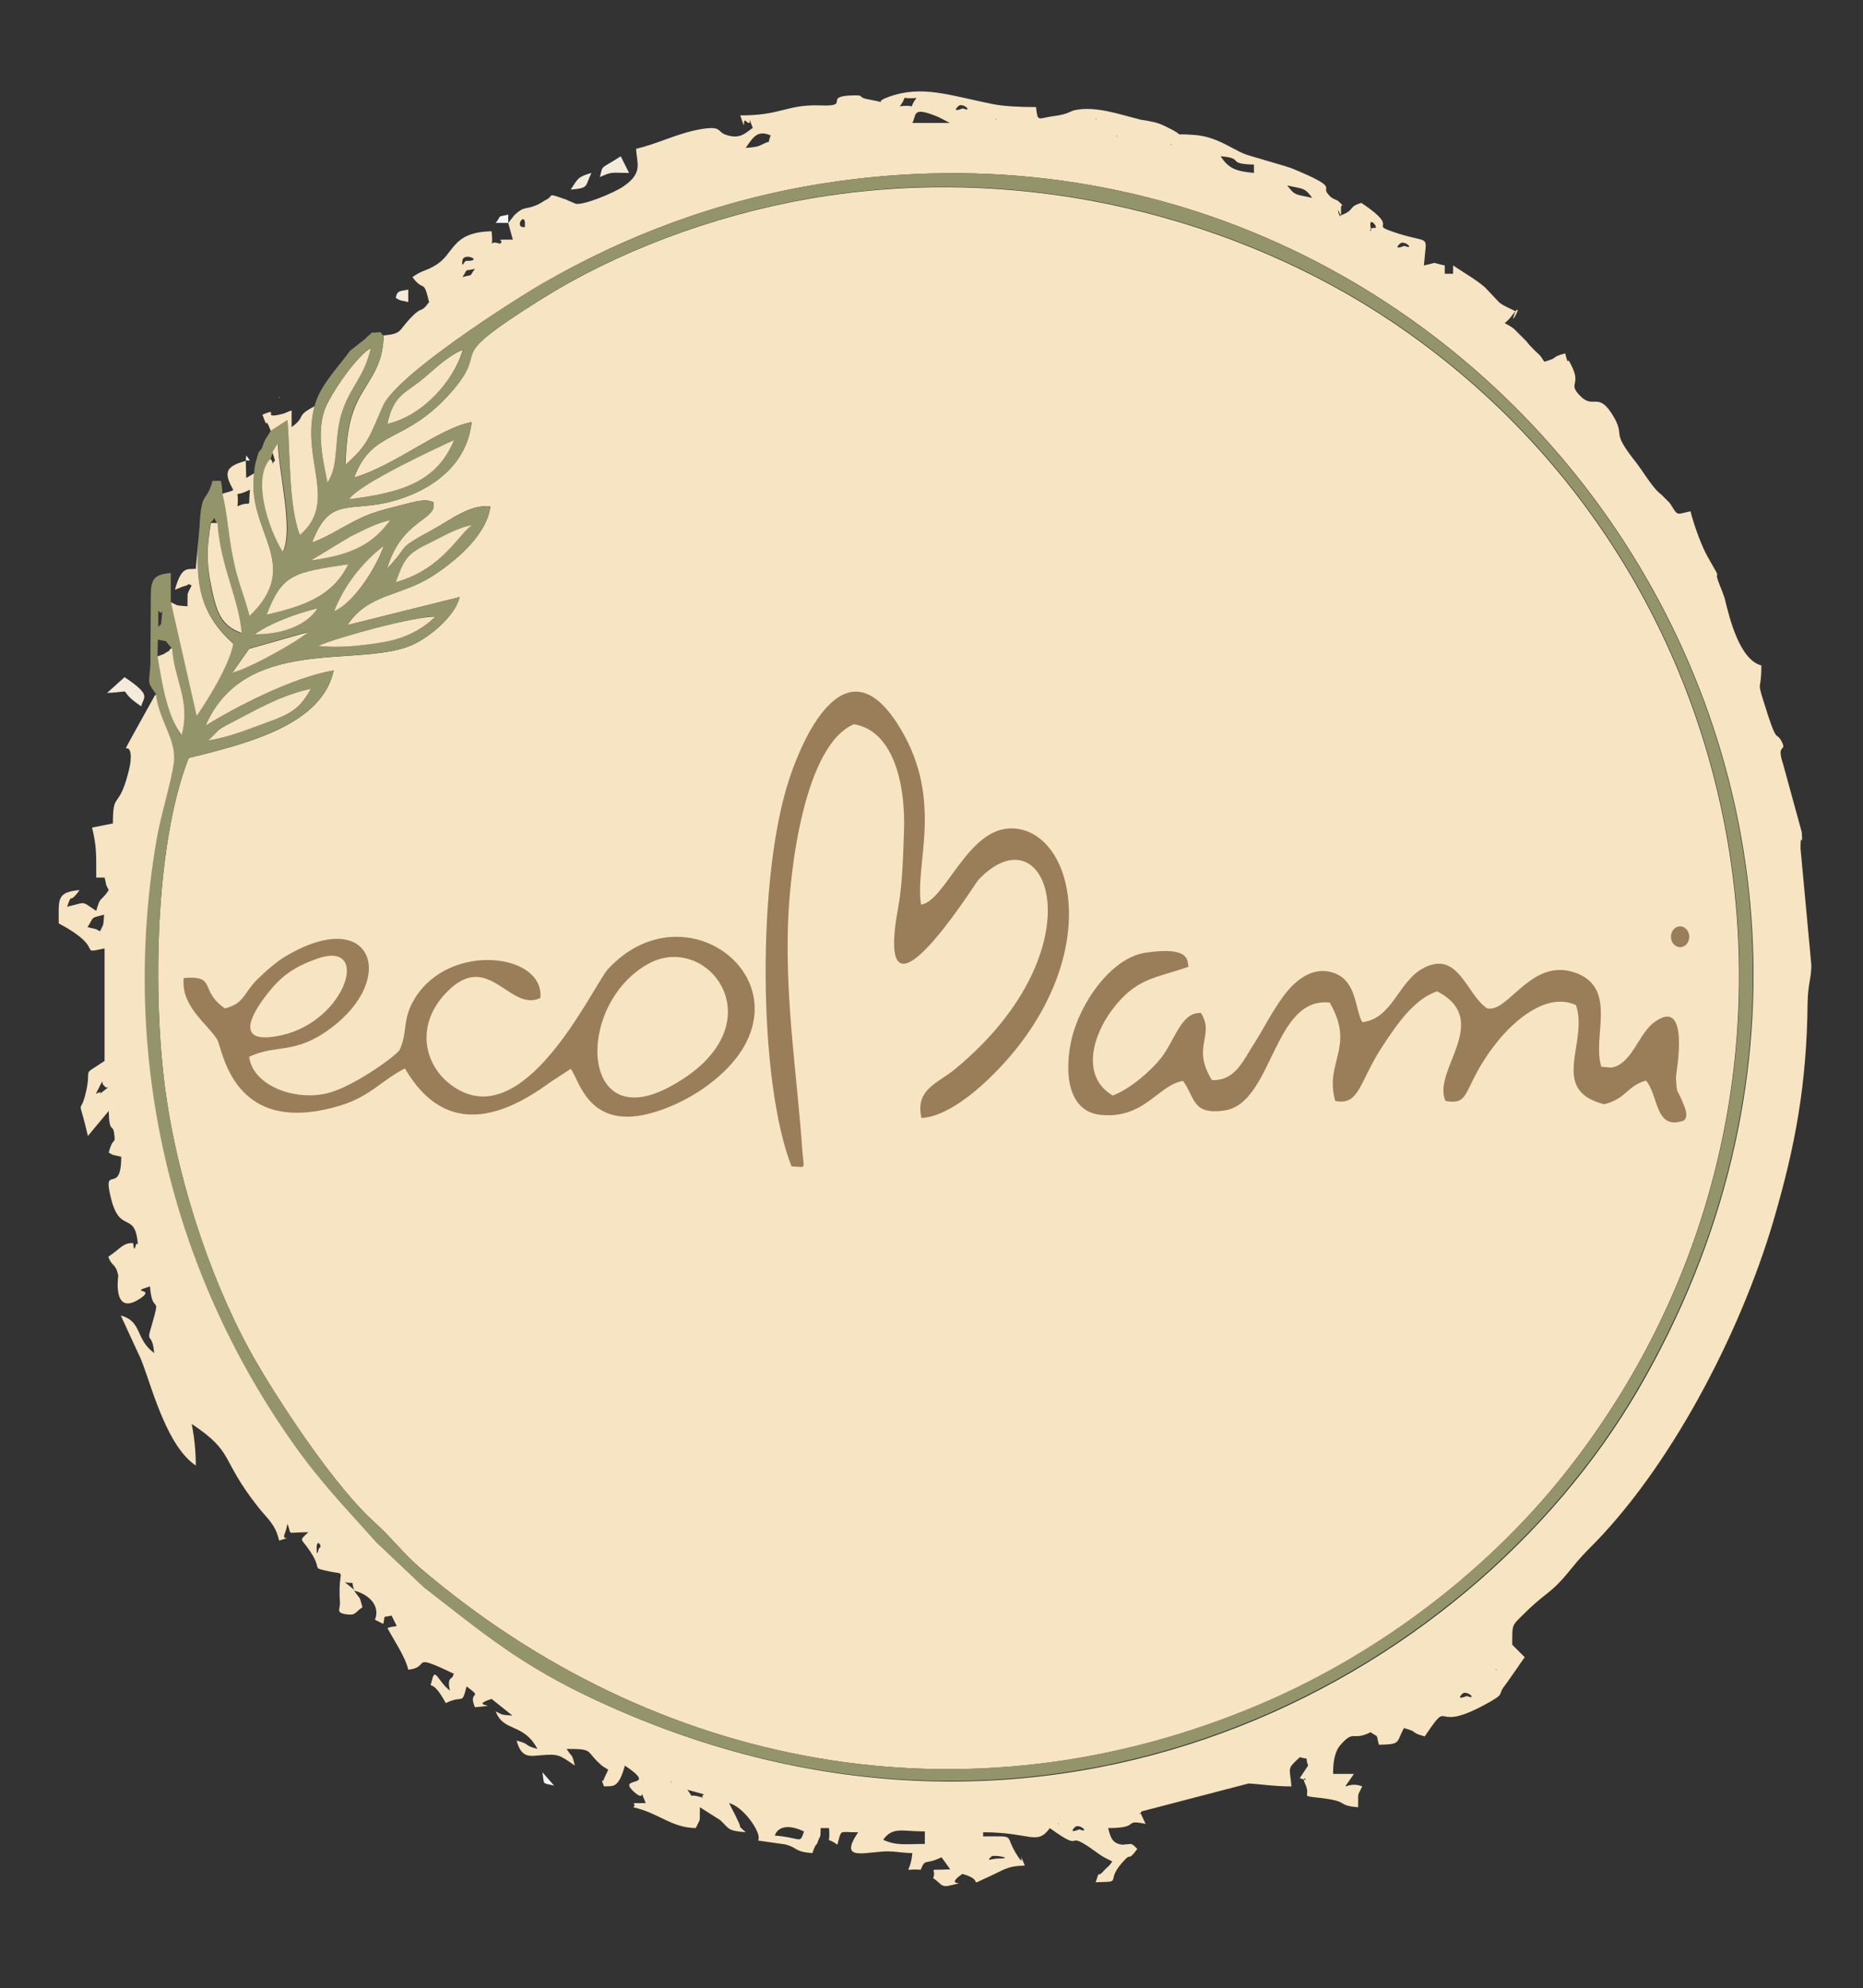 <?xml version="1.0" encoding="utf-8"?>
<!-- Generator: Adobe Illustrator 28.1.0, SVG Export Plug-In . SVG Version: 6.00 Build 0)  -->
<svg version="1.1" id="Layer_1" xmlns="http://www.w3.org/2000/svg" xmlns:xlink="http://www.w3.org/1999/xlink" x="0px" y="0px"
	 viewBox="0 0 447.2 477.1" style="enable-background:new 0 0 447.2 477.1;" xml:space="preserve">
<rect x="0" y="0" width="447.2" height="477.1" fill="#333333" stroke="none"/>
<style type="text/css">
	.st0{fill-rule:evenodd;clip-rule:evenodd;fill:#F7E4C3;}
	.st1{fill-rule:evenodd;clip-rule:evenodd;fill:#94946B;}
	.st2{fill-rule:evenodd;clip-rule:evenodd;fill:#F4EBDB;}
	.st3{fill-rule:evenodd;clip-rule:evenodd;fill:#F5F5F4;}
	.st4{fill-rule:evenodd;clip-rule:evenodd;fill:#917445;}
	.st5{fill-rule:evenodd;clip-rule:evenodd;fill:#9A7D59;}
</style>
<path class="st0" d="M85,114.6c9.7-2.8,20.5-11.9,28.2-13.3c-1,9.4-8.1,15.2-16.2,18.1c-12.4,4.5-17.5-1.4-22.1,10.8
	c4.8-1.7,8.7-4.8,14.1-6.9c2.5-0.9,5.1-1.5,7.8-2.2c2.1-0.5,5.1-1.6,7.2-0.6c1.2,4.4-7.6,3.9-11.1,16c5.8-6.1,1.8-4.4,10.8-9.3
	c4.3-2.3,9-6.2,14-5.7c-0.8,7-8.7,13.4-14,16.8c-7.8,4.9-15.3,4.1-20.3,11.7l26.9-6.7c-1,4.6-7.6,10-11.9,11.7
	c-12.8,5.2-39.7-2.5-49.1,19.2c6.9-4.3,20.8-11.6,30.8-13.3c-2.8,12.8-19.7,17.3-34.8,21c-8.1,20.6-8.7,56.9-5.6,79.8
	c3.2,23.4,12,48.5,22.2,65.8c6.3,10.8,19,29.8,28.1,37.9c4,3.6,6.8,7.4,11,11c56,47.7,130.6,62.7,201.5,32.6
	c29.1-12.4,55.7-32.8,74.6-57.3c68-87.9,47.6-213.6-42.9-274.4c-36.4-24.5-87.6-38.7-140-29.6c-23.9,4.2-46.5,13-64.1,24
	c-25.2,15.8-11.9,11-21.7,22.3C97.2,106.8,89.5,102.7,85,114.6"/>
<path class="st0" d="M122,53.5l1.1,4c-5.4,0-1.6,0-3.1,1c-3.2-1.2-1.4,2.2-2-3c-9.9,0.2-8.8,5.6-13.7,8.3c-2.4,1.4-2.7,0.9-5.3,2.7
	c2.8,3.8,2.6,0.1,4,6c-2.3,3.1-1.3,0.4-4.8,4.2c-2.5,2.7-1.8,3.4-6.1,3.8c-0.2,6.8-2.7,9.5-5.6,14.5c-2.8,5-3.3,10-3.6,16.6
	c5.5-4.9,5.7-6.6,9.1-14.2c3.2-7.4,30.7-25,38.5-29.5c19-11,41.7-19.9,67.2-23.9c157.8-24.8,280.3,143.9,195.5,289.6
	c-40.9,70.2-142.1,124.4-249.7,74.6c-18.6-8.6-27.6-16.4-41.7-27.3l-11.3-10.7c-7.3-8.2-13.7-14.7-20.5-24.5
	c-28.9-41.4-41-92.3-32.3-143.6c1-6.2,3.5-13.4,4.2-18.8c0.8-5.7-3.5-10-4.3-16.7c-0.2,0.2-0.5,0.2-0.6,0.6l-5.5,9.9
	c-2.6,4.8-0.3,0.4-0.1,4.4c0,0.3-0.1,1.9-0.2,2.1c-0.1,0.8-0.9,3.8-1.3,4.8c-1.8,5.1-2.8,2.3-2.8,9.2l-5,1c1.1,4.6,1,6.2,1,12h2
	c0.7,2.6-0.1,0.8,1,3c-1.9,2.9-2,1.3-3,5c-3.8-2.5-2.2-2.1-7-1c1.4-3.9,0.2-0.1,3-4c-5.6,0.5-5,2.2-5,8c11.7,6.2,4.2,7.4,11,6v27
	c-6.1,4.1-2.7,0.8-4.7,8.4c-1.3,4.9-1.7-0.6,0.7,9.6l5-6c0.1,5.5,1,3,1.3,5.4c0.4,3-0.2,0.4-1.3,4.6c1.3,0.8,1.1,0.5,3,1
	c0,9.7-4.7,1.2-2.4,10.2c2.2,8.5,5.7,2.6,6.4,10.8c-0.1,0-0.3-0.2-0.4-0.1c-0.7,2.7-0.6-0.2-0.8-0.2c-2.4,0-2.7,1.1-5.9,3.3
	c0.9,2.5,1.7,1.4,2.4,4.5c0,0-1.5,9.6,4.8,5.8c4.9-3-2.9-1.4,2.8-3.2c0.6,7.6,2.9,0.8,0.2,10.1c-1.1,3.6,0.4,0.9,0.8,5.9
	c-4.6-3.4-2.8-7.6-8-9l4.1,8.9c2.5,4.5,6,21.8,13.9,27.1c0-4-0.5-7.7-1-10c10.5,7,6.6,8.1,16,20c2.1,2.7,4.1,4,5,8
	c4.1-1.3,0.5,0.3,1.3-1.5c0.1-0.2,0.3-0.9,0.4-1.2l0.3-1.3c1.2,2.9-0.7,2,5,2c-2.6,2.5-1.6,1,1.2,5.8c1.8,3.2-0.2,2.7,3.4,3.5
	c5.1,1.2,2.4-1.2,3,7.5c0.1,1.7-1.1,2.5,1.5,2.9c2.3,0.3,1.9-0.3,3.9-1.7c-0.8-3-0.4-1.6-2-4c3.8,1,6.3,3.8,5,7l2,1
	c0.6-2.4-0.4-1.4,2-2c1.7,3.7,1.7,2-1,3c1.6,3,4.3,6.9,5,10c5.6-0.6,0-4.3,11,1c0,0.1-0.1,0.1-0.2,0.2c-0.1,1.3-1.6,0.2-0.8,3.8
	c-2.7-2-3.5-5.5-4.2-2.9c-0.9,3.6-0.5-1,3.2,5.9c4.3-2.1,3.8,0.7,5-4c4.3,3.2,0.2,0.7,2,5c7.6-0.7-2.2,0,4-2l5,4
	c-2.7-0.2-2.2-0.1-4-1c1.8,5,6.7,2.7,10,9c-3.7-1-1.3-1-5-2c1.2,4.4,3.3,3.7,6,3.5c4.1-0.3,4.2-0.1,8,2.5c-0.8-3-0.4-1.6-2-4
	c6.4,0,4.6,0.4,7.7,3.3c1.1,1.1,1.3,1,2.3,1.7l-0.9,1.9c-0.4,1.6-1-0.2-0.1,2.1c2-0.2,3.4,0.8,5-5c8.6,5.8-2.5,2.2,2.3,6.4
	c3.1,2.7,0.7-2.2,2.7,2.6c-5.1,0-1.7,0-3,1c6.2,1.4,9.1,4.9,15,5c1.3-2.7,0.9-1.1,1-5l4.9,3.1c2.3,2.2,1.7,2.5,6.1,2.9
	c-2.4-2.2-0.6-0.4-2-3c-0.1-0.2-0.2-0.5-0.3-0.7l-1.7-3.3c3.5,0.9,7.5,6.8,7.1,8.6c0,0-0.1,0.3-0.1,0.4l6.4,0.9
	c3.2,0.8,2.2,1.8,6.6,2.1c1.2-3.3,0.8-1.2,1.3-2.7c0.7-2,0.6-0.4,0.7-3.3h2c0.4,4.6-1.1,1.7,2,4c1.1-4,0.3-2.9,5-3
	c-5.1,7.5,2.3,4.4,7.7,4.6c0.9,0,3.5,0.4,5.3,0.4c-0.5,5.5-2.7,3.6,2,4c1.2-2.9,0.9-1,5-3l2.1,2.9c-6.2,0.3-3.1-0.5-4.1,2.1
	c2.1,1.4,1.8,2.4,4.4,1.7c4.9-1.2-2.3,0.7,2.6-2.7c5.9,1.6,0.5,3.3,6.5,0.6c3.4-1.5,4.1-2.5,8.5-2.6c-2-4.9,0.3,0.8-1.6-2.1
	c-3.7-5.5,0.1-4.9-8.4-4.9v-1c11.4,0,12.9,3.3,16-1c9.1,6.6,2.7-0.4,11.2,5.8c1.8,1.3,2,1.3,3.8,2.2c-1,1.5-1,1.1-1.9,2.1
	c-2.3,2.6-0.7-1-2.1,2.9c7.3-0.2,1.5,0.1,7.3-5.7c1.1-1.1,0.5,0.7,2.7-2.3c-1.7-1.8-1.5-1-2.9-1.1c-0.1,0-0.4,0.1-0.5,0.1
	c-2.6-0.2-3-1.7-3.6-4c8.1,0,3.3-2.2,9-1l-0.9-1.9c-0.6-1.9-0.7,0.7-0.1-1.1l25.7-6.7c2.4,0.1,6,0.7,10.3,0.7c-0.4-4.8-1.2-4,2-7
	c2.6,0.7,1.1-0.4,2,2l-2,3c3.1,1.3,0-1.3,1.3,1.4c1.5,3.2-1.4,2.8,3.1,3.3c8.1,0.9,4,1.8,9.6,2.3c0.1-3.9-0.3-2.3,1-5
	c-3.9-1.6-5.7,2.5-2-3h-5c0-2.3,0.2-5.3,1.9-7.1c3.2-3.6,2.7-0.7,7.1-2.9c2.2,1.5,1.2,0.2,2,3c5.4-0.1,4.1-0.5,6-4c3.7,1,1.3,1,5,2
	c6.6-9.8,1.3-0.5,14.4-7.6c5.4-2.9,2.8-2.2,4.9-4.7l3.1-4.4c0.4-0.7,1-1.4,1.6-2.3l-3-3c0-5.1-0.1-4.5,2.7-7.3c2-2,3.3-3.1,5.3-4.7
	c4.7-3.6,6-6.6,10.2-10.8c19.5-19.2,36.4-51.6,44.4-78.6c5.4-18.3,8.1-33.2,8.3-52.7c0.1-4.6,0.9-5.8,0.9-9l-2.6-28
	c0-4.8,0.6,0.7,0.3-3.9l-4.5-16.4c-1.7-5.1,1-2.7-0.3-5.3c-1.5-2.9-0.9,1.6-4.4-9.8c-1.6-5.2-0.5-1.9-0.5-8.5
	c-5.2-1.4-7.6-11.1-8.8-16.1l-0.6-1.7c-3.2-7.7,1.2-0.1-3.5-8.3c-1.4-2.4-3.4-7.9-4.1-10.9c-3.7,0.8-2.9,1.2-5-2l-1-1l-1-1
	c-2.2-1.6-4.4-5.7-6.6-8.4c-5.5-7-2.1-5.5-4.8-10.2c-3.7-6.4-4.8-1.8-8-5c-3.3-3.3,0.4-2.4-2.3-7.6c-1.2-2.5-0.4,1.1-1.4-2.7
	c-3.7,1-1.3,1-5,2c-1.4-2.2-1.1-1.4-2.8-3.2c-0.6-0.6-0.9-0.9-1.4-1.6l-3.1-3.1c-2.9-2.2-2.6-0.4-0.6-3c3.9-5.1-1.2,4.2,1-1.2
	c-1.3-0.7-2.6-1.1-3.9-2.1l-3.4-3.6c-2-1.8-5.5-3.8-7.7-5.3v2h-2v-2c-3.9-0.8-1.1-0.8-5,0c0.6-7.8,1.8-5.1-6.3-7.7
	c-8-2.6,1.5-0.5-8.7-7.3c-3.3,0.9-1.4,1.7-5,3c-1.5-3.9,0.3,3.3,0.1-1.6c-0.1-2,1.7,0.6-0.4-1.6c-0.8-0.9-1.6-0.3-3-2.3
	c-0.9-1.4,2.4-1.3-7.7-5.5c-1.6-0.7-0.9-0.3-2.2-0.8l-8.5-2.5c-3.8-1-7.3-4.5-13.2-5c-6.5-0.5-1.7,0.6-6.2-1.6
	c-2.1-1.1-3-1.4-5.2-1.8c-1-0.2-1.7-0.2-2.5-0.5c-3.8-0.9-9.9-3.1-14.8-2.1c-1.6,0.3-1.5,1-5.5,1.5c-3.6,0.5-3.6,1.5-4-2.2
	c-4,0-7.7-0.2-10.3-0.7c-10.5-2.1-17.1-4.7-25.2-1.7c-3.9,1.4,0.5,1.5-4,0.7c-4.2-0.7-1-1.2-4.6-1.1c-7.2,0.2-0.2,2.7-7.5,2.4
	c-8.4-0.3-9.3,2.4-19.4,2.4c1.6,4.9,0.3,0.3,1.4,1.4c1.9,1.8-0.2-3,1.6,1.6c-1.7,1.1-2.9,2.8-6.3,1.7c-2.4-0.7-0.9-2.3-6.2-1.4
	c-5.7,1-10.2,3.5-15.5,4.7c0.1,3.4,1.8,5.7-3,9c-2.3,1.6-9.6,4.6-11.5,4.2l-1.9-0.8c-0.2-0.1-0.5-0.3-0.7-0.3
	c-4.6-1.6-2.4-0.9-4.6,0.2c-0.1,0-1.1,0.7-1.9,1.1c-3.2,1.4-3.1,0.2-5.6,2.5L122,53.5z M216,25.5c2.3-3.1-0.6-1.6,4-2
	C217.6,26.7,220.7,25,216,25.5z M230,25.5c1.1-1.1,3.8,1.6,1.1,0.5C231.1,26,228.3,27.2,230,25.5z M228,29.5h-9
	c1.1-2-0.2-4.1,6.3-1.4L228,29.5z M239,28.5l0.3,0.3C239.2,28.8,238.9,28.6,239,28.5z M263,28.5l0.3,0.3
	C263.2,28.8,262.9,28.6,263,28.5z M268,32.5l0.3,0.3C268.2,32.8,267.9,32.6,268,32.5z M179,35.5c1.9-2.8,2.9-4.3,6-3
	c-1,2.5,0.4,0.9-1.9,2.1C181.7,35.3,181.2,35.3,179,35.5z M281,34.5l0.3,0.3C281.2,34.8,280.9,34.6,281,34.5z M293,37.5
	c6,0.5,1.1,1.8,8,2v2C296.6,41.1,294.9,40.4,293,37.5z M309,44.5c3.8,0.9,4.1,0.4,6,3C311.2,46.6,310.9,47.1,309,44.5z M126,54.5
	c-2.6,0.3-0.3-3.4,0-1.2L126,54.5z M329,54.5c-0.5-2.9,2.1,0.3,1,0.2C328,54.6,329.4,56.6,329,54.5z M336,58.5
	c1.1-1.1,3.8,1.6,1.1,0.5C337.1,59,334.3,60.2,336,58.5z M111,62.5c0.3-2.1,5.3,0.2,0.9,0.1C111.5,62.6,110.7,64.7,111,62.5z
	 M111,66.5c1.5-2.2,0.1-1.3,3-2C112.4,66.7,113.8,65.7,111,66.5z M111,66.5l-1,1L111,66.5z M25,219.5c-0.3,3.1,0,1.9-1,4
	c-1.3-0.8-1.1-0.5-3-1C22.7,219.9,21.5,220.4,25,219.5z M23,262.5c2.5-4.8,1-2.4,2-2c0.5,1.1,1.8-0.3,0,1.2
	C22.5,263.7,25.7,261.2,23,262.5z M69,365.5l1.9-1.1L69,365.5z M76,371.5c0-2.6,1.6-0.2,0.6,0C76.5,371.5,76,374.3,76,371.5z
	 M85,381.5l-2.2-1.8C85.6,380.2,84.1,379.1,85,381.5z M359,400.5l0.3,0.3C359.2,400.8,358.9,400.6,359,400.5z M351,406.5
	c1.1-1.1,3.8,1.6,1.1,0.5C352.1,407,349.3,408.2,351,406.5z M161,427.5l0.3,0.3C161.2,427.8,160.9,427.6,161,427.5z M165,429.5
	l4,1.1c-1.6,0.9,2,1.3-1.8,0.4C165.3,430.6,166.6,431.7,165,429.5 M254,437.5l0.3,0.3C254.2,437.8,253.9,437.6,254,437.5z
	 M258,438.5c1.1-1.1,3.8,1.6,1.1,0.5C259.1,439,256.3,440.2,258,438.5z M193,439.5c-1.1,3.2-0.5,1.5-7,1
	C186,440.4,187,436.7,193,439.5z M222,439.5v3c-4.5,0-6.8,0.5-10-1C214.3,438.3,216.5,439.5,222,439.5z M238,445.5
	c0.5-0.5,5.7,0.5,1.8,0.5C237.9,446,236.5,446.9,238,445.5z"/>
<path class="st1" d="M92.1,80.5c-1.2-0.7,0.1-0.9-1.9-0.7c-2.1,0.1-0.4-0.1-1.7,0.7c-0.2,0.2-0.5,0.4-0.6,0.6
	c-0.1,0.1-0.5,0.4-0.6,0.5L84,84.2c-3.1,4.3-7.3,8.4-8.5,13.3c-3.4,12.9,5.8,22.7-3.5,30.9c-2.7-6.7-2.3-19.3-3-27.6l-4,2.6
	c-1,1.7-1.4,1.8-2.1,4.1l-0.9,1.2c-0.5,2.1-0.8,2.2-1,4.8c-1.9,14.2,11.9,21.7-1.1,34.2c-1.2-4.6-3-8.7-4-14.1
	c-0.9-4.8-1.3-10.1-2.5-15.2c-0.1-0.5,0-1.4-0.4-3h-2c-1.4,5.4-2.7,2-3.1,11c-1.4,13.7,0.2,20.8,8.1,28c-0.7,5-6.4,13.8-8.8,17.3
	L41,144.5l0-7c-4.4,0.4-4.8,1.7-4.8,6l-0.1,16c-0.3,4.6-0.9,4,1.3,7c0.8,6.7,5.1,11,4.3,16.7c-0.8,5.4-3.2,12.6-4.2,18.8
	c-8.7,51.3,3.4,102.3,32.3,143.6c6.8,9.8,13.2,16.3,20.5,24.5l11.3,10.7c14.2,11,23.1,18.7,41.7,27.3
	c107.6,49.7,208.9-4.5,249.7-74.6C477.9,187.9,355.4,19.2,197.6,44c-25.5,4-48.1,13-67.2,23.9c-7.8,4.5-35.2,22.2-38.5,29.5
	c-3.3,7.6-3.5,9.3-9.1,14.2c0.4-6.7,0.8-11.7,3.6-16.6C89.4,89.9,91.9,87.3,92.1,80.5 M78.6,115.8c-1.2-6.2-3-13.5,0.2-19.5
	c2.2-4.1,7.3-11.1,10.2-12.9c-1.7,6.9-4.5,8.9-6.6,14.5C79.9,104.9,81.5,111.4,78.6,115.8z M93,101.7c1.4-6.5,3.9-7.2,7.9-10.3
	c3.4-2.7,6-5.6,10.3-7.6C108.9,91.6,101.2,99.9,93,101.7z M85,114.6c4.6-12,12.3-7.8,23.5-20.7c9.9-11.3-3.5-6.5,21.7-22.3
	c17.6-11,40.2-19.8,64.1-24c52.4-9.1,103.6,5.1,140,29.6c90.5,60.8,110.9,186.5,42.9,274.4c-19,24.5-45.6,45-74.6,57.3
	C231.6,439.1,157,424.1,101,376.4c-4.2-3.6-7-7.4-11-11c-9.1-8.1-21.7-27.1-28.1-37.9c-10.2-17.3-19-42.4-22.2-65.8
	c-3.1-22.9-2.5-59.1,5.6-79.8c15.1-3.8,32-8.2,34.8-21c-10.1,1.7-23.9,9-30.8,13.3c9.5-21.7,36.4-14.1,49.1-19.2
	c4.3-1.7,10.9-7.1,11.9-11.7L83.4,150c5.1-7.6,12.5-6.7,20.3-11.7c5.3-3.4,13.2-9.7,14-16.8c-5-0.4-9.7,3.4-14,5.7
	c-9,4.9-5.1,3.3-10.8,9.3c3.5-12,12.3-11.6,11.1-16c-2.1-1-5.1,0.1-7.2,0.6c-2.7,0.7-5.3,1.3-7.8,2.2c-5.5,2-9.3,5.2-14.1,6.9
	c4.6-12.2,9.8-6.3,22.1-10.8c8.1-2.9,15.2-8.7,16.2-18.1C105.5,102.7,94.7,111.8,85,114.6z M83.8,119.8c2.3-3.6,21.5-12.5,25.2-14.2
	C104.9,115.4,96.8,118.2,83.8,119.8z M65,110l0.5-1.5l1.3-2.1c0.2,7.1,3.9,20.7,1.2,26c-2.5-3.7-6.6-14.2-4.3-20.2
	C64.1,110.9,64.6,110.6,65,110z M84.2,128.7c3.5-1.7,6-3.1,9.5-3.9c-4.1,5.6-8.9,8.2-19.1,9.7L84.2,128.7z M95,139.7
	c2-5.4,2.7-6.8,7.9-9.3c3.5-1.7,7-3.8,10.5-4.4C110.1,127.9,106.3,136.6,95,139.7z M80.2,146.7c2.4-6.2,6.7-11.7,11.9-15.7
	C90.2,136.5,85,144.6,80.2,146.7z M64,147.5c3.8-9.8,6.3-10.1,19.6-12.1C80.1,142.9,73.3,145.4,64,147.5z M50.5,125.5
	c1.7-1.7,0.4-1.5,1.6,0c0.7,10.5,5.1,18.1,5.8,26.5c-5-1.8-6-5-7.3-11.2C49.5,134.9,49.7,131.2,50.5,125.5z M61.2,152.2
	c3.5-2.6,10.1-5.1,15-6.2C73.3,150.5,66.6,152.2,61.2,152.2z M76.4,155c4.4-2,23.4-7.2,28.2-7.1c-2.9,2.9-6.7,5-12,6
	C87.6,154.9,81.1,155.6,76.4,155z M38,146.5c1.2,1.9,1.1-2.2,0.8,2c-0.2,2.1-0.1,0.9-0.8,2V146.5z M73.9,151.6
	c-2.2,2.2-13.8,8.6-18.1,9.7l4-5.7L73.9,151.6z M37.8,157.5l0.1-4c3,0.7,1.1-0.3,3.3,2c0.5,7.6,4.5,12.6,2.3,20.9
	C40.2,171.9,39,163.9,37.8,157.5z M52.6,175.1c1.2-0.9,2-1.2,3.2-1.8c6.1-3.2,11.8-6.5,18.8-8c-2.4,4.5-4.3,5.9-10.6,8.1
	c-4.4,1.5-9.4,3.6-14,4.3L52.6,175.1z"/>
<path class="st0" d="M155.8,231.2c-17.6,9.5-16.8,41,4.6,29.8C187.6,246.7,170.3,223.5,155.8,231.2"/>
<path class="st0" d="M76,230.1c-5.5,2-8.6,4.1-12.3,9c-3.5,4.6-7.5,11.9,4,9.3C83.1,245,89.1,225.4,76,230.1"/>
<path class="st0" d="M41,144.5l6.2,27.3c2.4-3.4,8-12.3,8.8-17.3c-7.9-7.2-9.5-14.3-8.1-28l-0.9,10c-2,0.2-3.4-0.8-5,5
	c0.7-0.2,1.9-0.8,2.1-0.8c2.4-0.6,0.1-1,1.9-0.2c-1.3,2.7-0.9,1.1-1,5C41.9,145.2,43.1,145.5,41,144.5"/>
<path class="st0" d="M53.4,118.5c1.2,5,1.5,10.4,2.5,15.2c1,5.4,2.8,9.5,4,14.1c13-12.5-0.8-20.1,1.1-34.2l-1.9,1.1l-0.1-4.1
	c-5.3,1.4-5.1,3.1-3,7C55.4,118,54.1,118.2,53.4,118.5 M57,121.5c0.5-4.8-1.4-1.7,3-4C59.5,122.8,60.7,119.8,57,121.5z"/>
<path class="st0" d="M65,103.4l4-2.6c0.7,8.2,0.3,20.9,3,27.6c9.3-8.1,0.1-18,3.5-30.9c-4.8,2.5-1.8,2.3-5.5,5v-4
	c-0.7,0.2-1.9,0.8-2.1,0.8c-5.7,1.5-0.3-1.7-4.9,0.2C64.7,104.3,63.2,98.8,65,103.4"/>
<path class="st0" d="M64,147.5c9.3-2.1,16-4.6,19.6-12.1C70.4,137.4,67.8,137.7,64,147.5"/>
<path class="st0" d="M78.6,115.8c3-4.4,1.3-11,3.8-17.8c2.1-5.7,5-7.6,6.6-14.5c-3,1.8-8,8.7-10.2,12.9
	C75.6,102.3,77.4,109.7,78.6,115.8"/>
<path class="st0" d="M83.8,119.8c12.9-1.6,21.1-4.3,25.2-14.2C105.3,107.3,86.2,116.1,83.8,119.8"/>
<path class="st0" d="M52.2,125.5h-1.6c-0.9,5.7-1.1,9.4,0.1,15.2c1.3,6.2,2.3,9.4,7.3,11.2C57.3,143.5,52.9,136,52.2,125.5"/>
<path class="st0" d="M93,101.7c8.2-1.8,15.9-10.1,18.1-17.8c-4.2,1.9-6.9,4.9-10.3,7.6C96.9,94.5,94.4,95.2,93,101.7"/>
<path class="st0" d="M65.4,108.5l0.6,2c-1.5,1.7,0.2,1-1.1-0.4c-0.4,0.5-0.8,0.8-1.3,2.1c-2.3,6,1.8,16.5,4.3,20.2
	c2.6-5.2-1-18.9-1.2-26L65.4,108.5z"/>
<path class="st0" d="M50,177.7c4.6-0.7,9.6-2.7,14-4.3c6.3-2.2,8.2-3.7,10.6-8.1c-7,1.5-12.7,4.8-18.8,8c-1.2,0.6-1.9,0.9-3.2,1.8
	L50,177.7z"/>
<path class="st0" d="M76.4,155c4.8,0.6,11.2-0.1,16.1-1c5.3-1,9.1-3.2,12-6C99.8,147.8,80.8,153,76.4,155"/>
<path class="st0" d="M95,139.7c11.3-3.1,15.2-11.8,18.4-13.7c-3.6,0.6-7,2.7-10.5,4.4C97.7,132.9,97,134.2,95,139.7"/>
<path class="st0" d="M37.8,157.5c1.1,6.4,2.3,14.4,5.8,18.9c2.2-8.3-1.8-13.2-2.3-20.9c-0.2,0.2-0.5,0.2-0.6,0.5
	c-0.1,0.3-0.5,0.4-0.7,0.5C39,157.1,40.1,156.7,37.8,157.5"/>
<path class="st0" d="M74.6,134.5c10.2-1.4,15-4.1,19.1-9.7c-3.5,0.8-6,2.2-9.5,3.9L74.6,134.5z"/>
<path class="st0" d="M59.8,155.7l-4,5.7c4.3-1.1,15.9-7.6,18.1-9.7L59.8,155.7z"/>
<path class="st0" d="M80.2,146.7c4.8-2.1,10-10.3,11.9-15.7C86.9,135,82.6,140.5,80.2,146.7"/>
<path class="st0" d="M61.2,152.2c5.3,0.1,12.1-1.6,15-6.2C71.4,147.1,64.7,149.6,61.2,152.2"/>
<path class="st2" d="M25.7,166.3c7.5-0.4,1.5-1.3,8.2,3.2c0.5-2.3,2.7-2.5-4-7L25.7,166.3z"/>
<path class="st2" d="M144,42.5c3-1.4,2.8-1,7-1l-2-4C144,40.8,144.8,39.3,144,42.5"/>
<path class="st2" d="M137,45.5c4.6-0.4,3.3-0.8,5-4C138.7,42.4,138.7,42.9,137,45.5"/>
<path class="st2" d="M95,71.5c1.3,0.8,1.1,0.5,3,1v-3C96.2,69.9,95.3,69.6,95,71.5"/>
<path class="st3" d="M122,53.5v-2c-2.9,0.7-1.4-0.1-3,2H122z"/>
<path class="st3" d="M133,428.5l-2.8-3.2C130.7,428.4,130,427.8,133,428.5"/>
<polygon class="st3" points="59,110.5 60,110.5 59.1,109.3 "/>
<path class="st3" d="M67,95.5l0.3-0.3C67.2,95.2,66.9,95.4,67,95.5"/>
<path class="st5" d="M54,242c-6.3-4.3-1.8-8-9.9-7.3c-0.7,6.8,5.6,10.9,8,14.7c1.4,2.2,3.5,23.8,29.6,15.9
	c7.2-2.2,10.1-6.2,15.5-8.9c9.1,15.6,22,12.8,34.9,3.3l4.9-3.2c2.2,2.8,4.4,16.1,21.9,9.8c8.4-3,15.7-8.7,19.3-14.5
	c11.9-19.3-14.9-37.9-32.2-19.3c-3.4,3.6-18.8,37.7-35.4,29.3c-8.1-4.1-11.5-14.4-4.2-22.8c10.6-12.1,15.7,4.1,23.3,0.5
	c1.1-10.7-21.6-13.5-30-0.1c-3.3,5.2-1.7,8.1-3.8,12.6c-1.1,1.6-11.4,9-17.5,10.4c-7.8,1.8-17.7-1.9-18.6-8.8
	c6.6-3.1,10.8-0.4,19.4-6.7c16.3-11.9,10.3-29.7-10.5-17.5c-2.3,1.3-5.4,4.1-7.1,5.8C58.4,238.5,58.6,240.8,54,242 M76,230.1
	c13.2-4.8,7.2,14.8-8.3,18.3c-11.5,2.6-7.5-4.7-4-9.3C67.4,234.2,70.5,232.1,76,230.1z M155.8,231.2c14.5-7.8,31.8,15.5,4.6,29.8
	C139,272.2,138.2,240.7,155.8,231.2z"/>
<path class="st5" d="M284,259.4c2.9,4.1,2.2,8.2,9.9,7.1c11.7-1.7,11.6-27.4,25.3-25.9c6.2,10.8-1.3,14.1,1.3,23.6
	c6,1.2,5.7-4.7,11.6-13.5c2.8-4.2,7.2-11,12.9-12.8c13.4,7-1.4,19.1,2,26.3c6.6,1.2,3.6-3.5,12.9-14.8c3.3-4,11.2-11.5,18.4-8.2
	c3.1,9-6.7,20.4,6.8,23.8c5.5-1.5,5.3-4.3,10-5.7c3.1,3.6,2.1,12.1,9.1,9.6c1.4-1.2-0.1-3.8-0.5-4.9c-1.2-2.9-1.2-1.3-1.4-5.5
	c0-1,3.6-19.6-5.2-13.2c-3.8,2.8-5.4,10.1-10.3,10.9l-2.4-0.2c-2.3-7,3.9-18.5-5.8-22.4c-10.9-4.3-16.4,9.5-21.6,8.4
	c-5-3.2-7-14.6-15.8-9.4c-5.6,3.3-7.1,11.9-14.2,12.7c-1.8-3.3-1.3-9.6-6.5-11.7c-5.3-2.1-9.8,1.8-12.6,5.7
	c-2.7,3.7-4.7,7.8-6.9,11.2c-2.8,4.4-4.6,8.9-10.1,8.7c-5-8.2,0.8-10.5-2.6-16.1c-4.6-0.3-6.1,6-9.3,10.4c-2.4,3.2-7.6,7.8-11.9,9.4
	c-7.6-4.5-4.9-14.2-0.2-20.5c5.8-7.7,10-7.5,18.4-10.4c-0.4-1.1,0.9-5-10.2-3.4c-8.5,1.2-16,12.4-17.9,20.9
	c-1.7,7.5-1.2,17.8,7.8,18.1C274.9,268.2,278.3,260.2,284,259.4 M403.3,222.3c-1.2,0-2.2,1.1-2.2,2.5c0,1.4,1,2.5,2.2,2.5
	c1.2,0,2.2-1.1,2.2-2.5C405.5,223.4,404.5,222.3,403.3,222.3z M190,279.9c3.6,0.1,3,1.1,2.6-3.7c-1.2-17.4-3.9-34.2-3.5-52.8
	c0.3-14.8,4.1-44.7,15.9-49.6c9.6,1.6,12.4,14.7,12,25.6c-0.2,5.9-0.4,12.8-1.3,17.8c-6.5,34.6,18.5-5.4,19.1-6
	c16.7-17.7,29.5,16.5-5.6,45.4c-4.1,3.4-9.6,4.8-8,11.7c8.2-0.5,18.4-11.1,22.9-16.8c20.2-25.5,13-52.3-1.1-52.7
	c-10.7-0.3-16,17.4-21.9,18.3c-1.7-9.7,6-25.8-6-43.9c-11.9-18-21.7,1.9-25.6,13.6C181.6,210.4,182,259.6,190,279.9z"/>
</svg>
